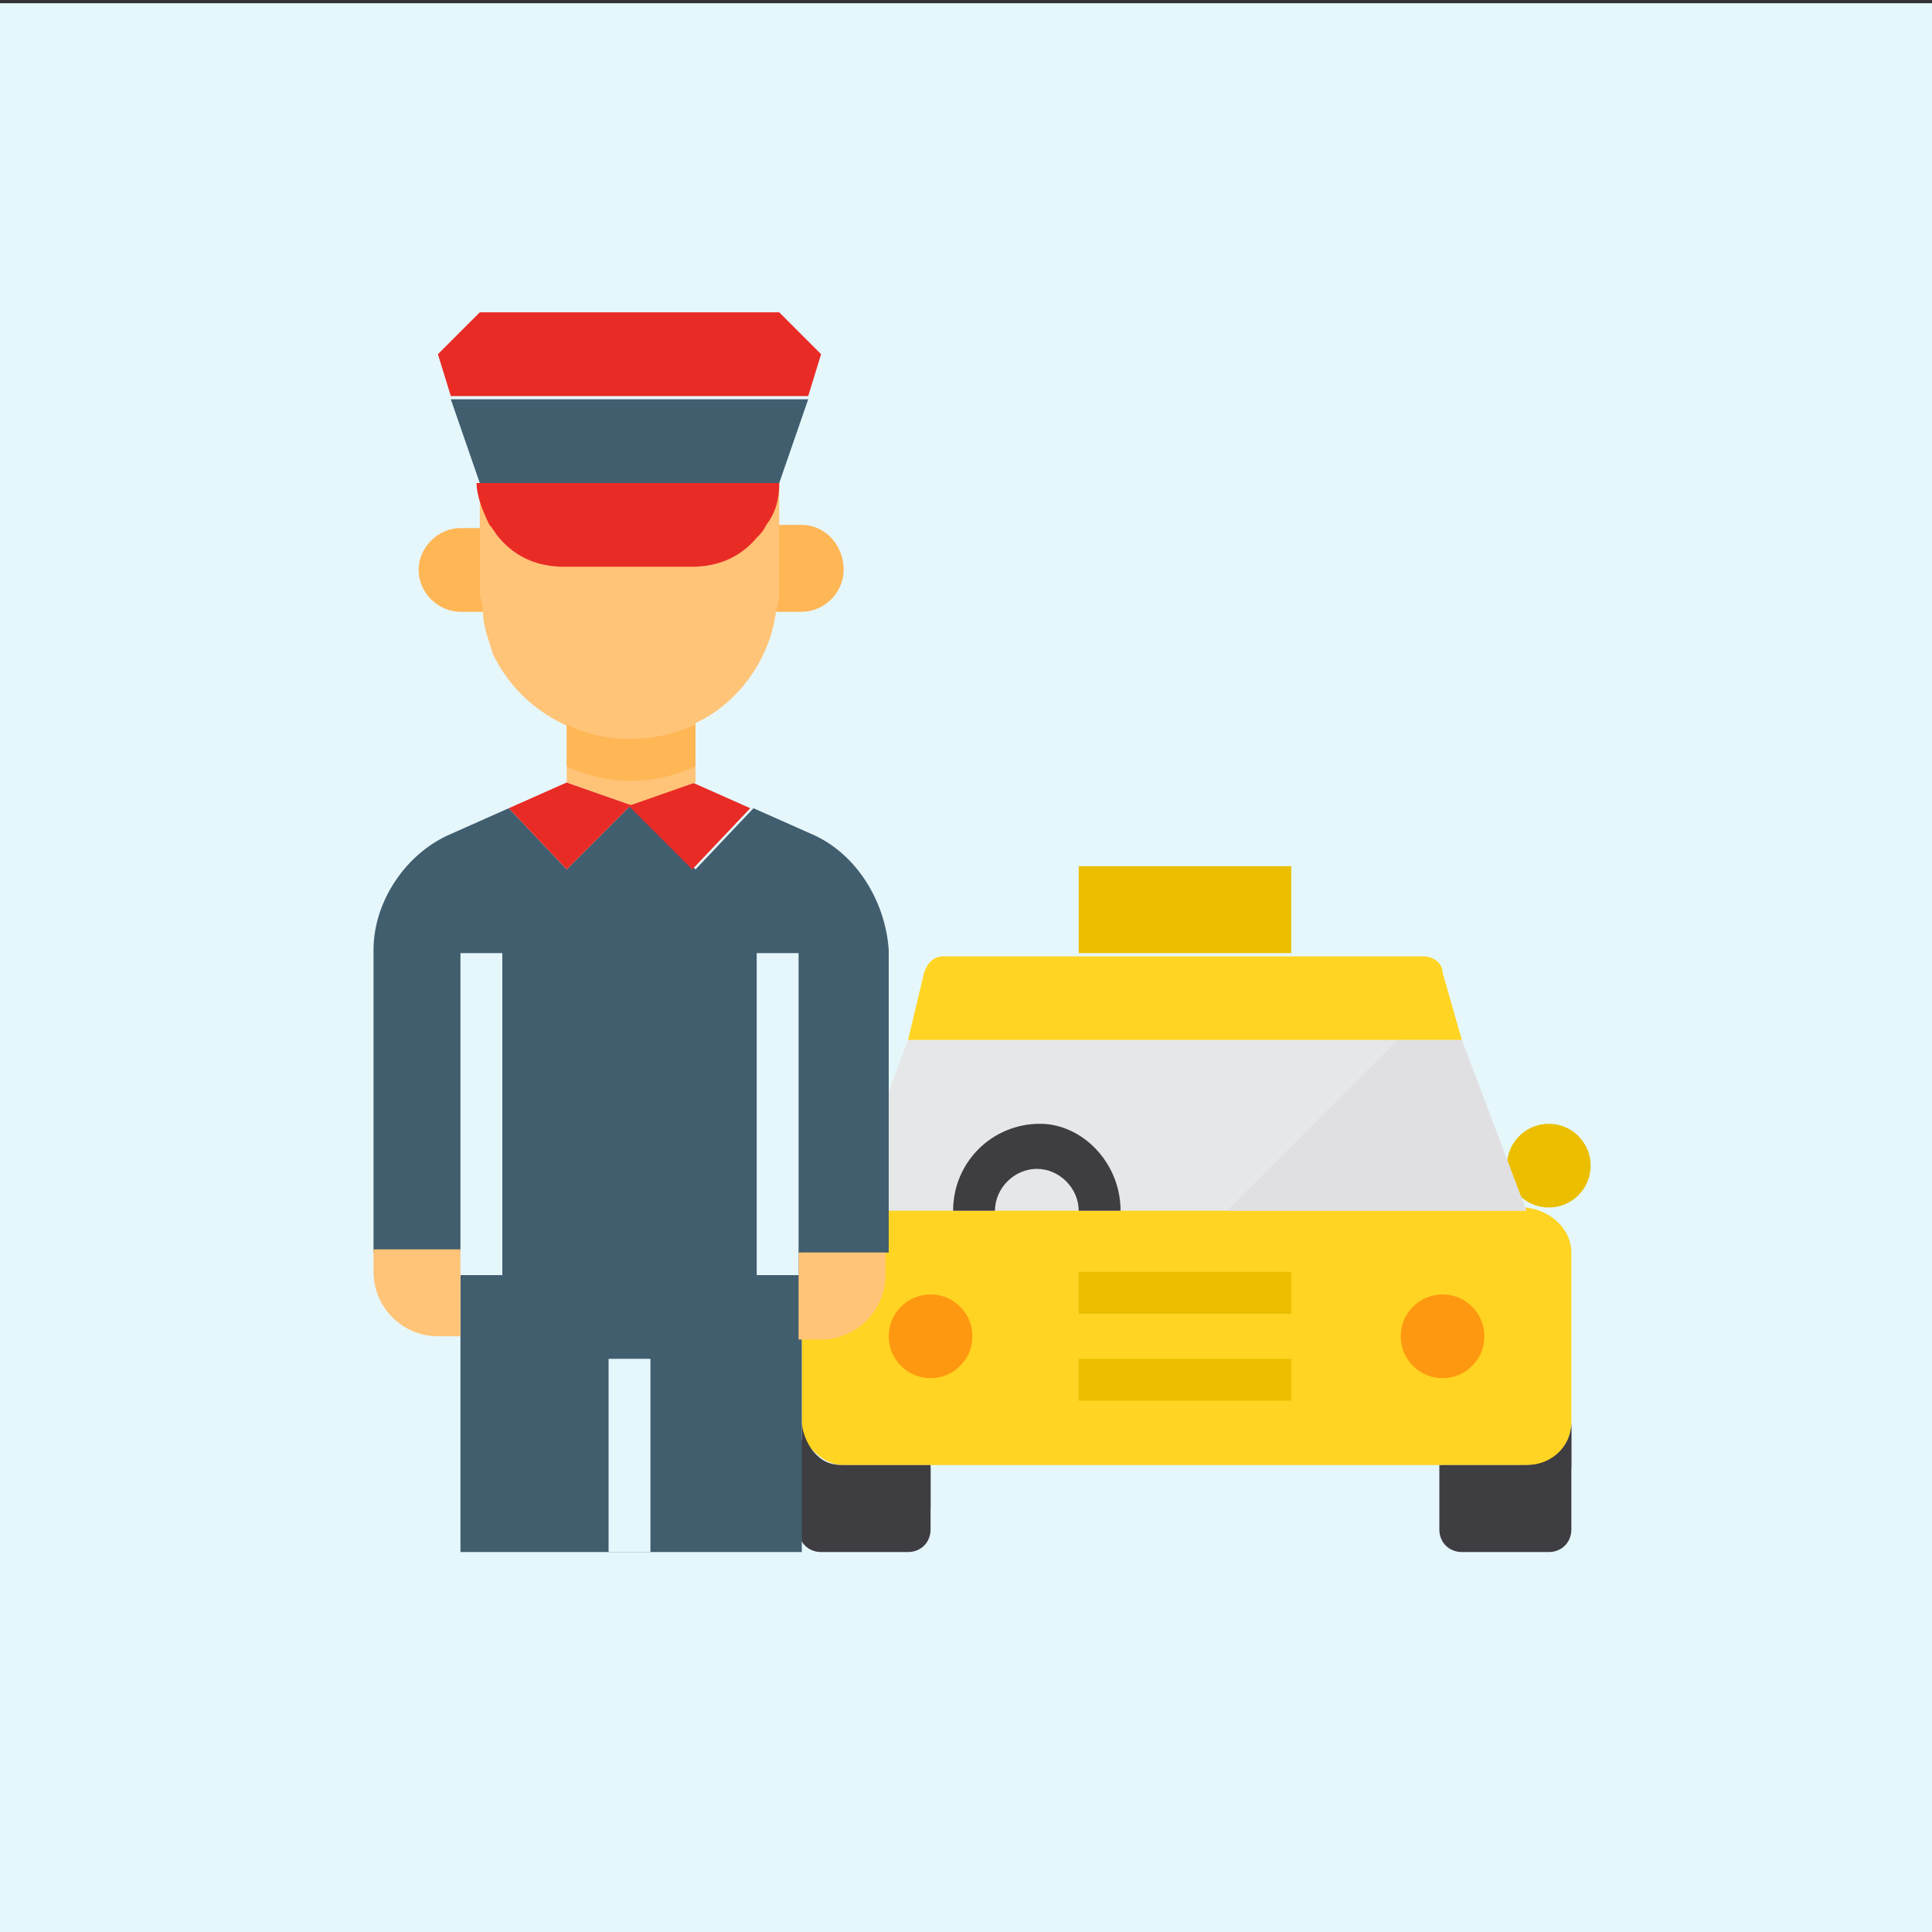 <?xml version="1.0" encoding="utf-8"?>
<!-- Generator: Adobe Illustrator 25.4.1, SVG Export Plug-In . SVG Version: 6.00 Build 0)  -->
<svg version="1.1" id="Layer_1" xmlns="http://www.w3.org/2000/svg" xmlns:xlink="http://www.w3.org/1999/xlink" x="0px" y="0px"
	 width="60px" height="60px" viewBox="0 0 60 60" style="enable-background:new 0 0 60 60;" xml:space="preserve">
<rect x="0" y="0" width="60" height="60" fill="#333333" stroke="none"/>
<style type="text/css">
	.st0{fill:#E6F7FC;}
	.st1{fill:#EBBF00;}
	.st2{fill:#FFD422;}
	.st3{fill:#3E3D42;}
	.st4{fill:#FF9811;}
	.st5{fill:#E6E7E8;}
	.st6{fill:#E0E0E2;}
	.st7{fill:#415E6F;}
	.st8{fill:#E92B26;}
	.st9{fill:#FFC477;}
	.st10{fill:#FFB655;}
</style>
<rect y="0.1" class="st0" width="60" height="60"/>
<circle class="st1" cx="48.1" cy="36.2" r="1.3"/>
<circle class="st1" cx="25.5" cy="36.2" r="1.3"/>
<path class="st2" d="M48.8,38.9v5.3c0,0.7-0.6,1.3-1.3,1.3H26.2c-0.4,0-0.7-0.2-1-0.5c-0.2-0.2-0.3-0.5-0.3-0.9v-5.3
	c0-0.7,0.6-1.3,1.3-1.3h21.2C48.2,37.6,48.8,38.2,48.8,38.9z"/>
<path class="st3" d="M28.9,45.5v2c0,0.4-0.3,0.7-0.7,0.7h-2.7c-0.4,0-0.7-0.3-0.7-0.7v-3.3c0,0.3,0.1,0.6,0.3,0.9
	c0.2,0.3,0.6,0.5,1,0.5H28.9z"/>
<path class="st3" d="M48.8,44.2v3.3c0,0.4-0.3,0.7-0.7,0.7h-2.7c-0.4,0-0.7-0.3-0.7-0.7v-2h2.7C48.2,45.5,48.8,44.9,48.8,44.2z"/>
<circle class="st4" cx="44.8" cy="41.5" r="1.3"/>
<path class="st2" d="M45.4,32.3H28.2l0.5-2.1c0.1-0.3,0.3-0.5,0.6-0.5h14.9c0.3,0,0.6,0.2,0.6,0.5L45.4,32.3z"/>
<path class="st1" d="M33.5,26.9h6.6v2.7h-6.6V26.9z"/>
<path class="st5" d="M47.4,37.6H26.2l2-5.3h17.2L47.4,37.6z"/>
<circle class="st4" cx="28.9" cy="41.5" r="1.3"/>
<path class="st3" d="M26.2,45.5h2.7v1.3h-2.7c-0.4,0-0.7-0.2-1-0.5c-0.2-0.2-0.3-0.5-0.3-0.9v-1.3c0,0.3,0.1,0.6,0.3,0.9
	C25.5,45.4,25.8,45.5,26.2,45.5z"/>
<path class="st3" d="M48.8,44.2v1.3c0,0.7-0.6,1.3-1.3,1.3h-2.7v-1.3h2.7C48.2,45.5,48.8,44.9,48.8,44.2z"/>
<path class="st6" d="M47.4,37.6h-9.3l5.3-5.3h2L47.4,37.6z"/>
<path class="st7" d="M19.6,48.2h-5.3v-8.6h10.6v4.6v3.3v0.7H19.6z"/>
<path class="st7" d="M25.2,25.9l-1.8-0.8l-1.8,1.9l-2-2l-2,2l-1.8-1.9L14,25.9c-1.4,0.6-2.4,2.1-2.4,3.6v9.4h2.7v0.7h10.6v-0.7h2.7
	v-9.4C27.5,28,26.6,26.5,25.2,25.9L25.2,25.9z"/>
<path class="st8" d="M23.3,25.1l-1.8,1.9l-2-2l2-0.7L23.3,25.1z"/>
<path class="st8" d="M19.6,25l-2,2l-1.8-1.9l1.8-0.8L19.6,25z"/>
<g>
	<path class="st9" d="M27.5,38.9v0.7c0,1.1-0.9,2-2,2h-0.7v-2.7H27.5z"/>
	<path class="st9" d="M14.3,39.5v2h-0.7c-1.1,0-2-0.9-2-2v-0.7h2.7V39.5z"/>
	<path class="st9" d="M17.6,22.3v0.2V23v1.3l2,0.7l2-0.7V23v-0.5v-0.2H17.6z"/>
</g>
<path class="st10" d="M26.2,17.7c0,0.7-0.6,1.3-1.3,1.3h-1.3v-2.7h1.3C25.6,16.3,26.2,16.9,26.2,17.7z"/>
<path class="st10" d="M15.6,16.3V19h-1.3c-0.7,0-1.3-0.6-1.3-1.3c0-0.7,0.6-1.3,1.3-1.3H15.6z"/>
<path class="st9" d="M24.2,15v3.3c0,0.2,0,0.4-0.1,0.7c-0.2,1.5-1.2,2.9-2.6,3.5c-2.3,1.1-5.1,0.1-6.2-2.2C15.2,19.9,15,19.5,15,19
	c0-0.2-0.1-0.4-0.1-0.7V15H24.2z"/>
<path class="st8" d="M25.5,11l-0.4,1.3H14L13.6,11l1.3-1.3h9.3L25.5,11z"/>
<path class="st7" d="M25.1,12.4L24.2,15h-9.3L14,12.4H25.1z"/>
<path class="st10" d="M21.6,22.5v1.3c-1.3,0.6-2.7,0.6-4,0v-1.3C18.8,23.1,20.3,23.1,21.6,22.5z"/>
<path class="st8" d="M24.2,15c0,0.5-0.1,0.9-0.4,1.3c-0.1,0.2-0.2,0.3-0.3,0.4c-0.5,0.6-1.2,0.9-2,0.9h-4c-0.8,0-1.5-0.3-2-0.9
	c-0.1-0.1-0.2-0.3-0.3-0.4c-0.2-0.4-0.4-0.9-0.4-1.3H24.2z"/>
<path class="st0" d="M18.9,42.2h1.3v6h-1.3V42.2z"/>
<path class="st1" d="M33.5,42.2h6.6v1.3h-6.6V42.2z"/>
<path class="st1" d="M33.5,39.5h6.6v1.3h-6.6V39.5z"/>
<path class="st3" d="M34.8,37.6h-1.3c0-0.7-0.6-1.3-1.3-1.3s-1.3,0.6-1.3,1.3h-1.3c0-1.5,1.2-2.7,2.7-2.7
	C33.6,34.9,34.8,36.1,34.8,37.6z"/>
<path class="st0" d="M14.3,29.6h1.3v10h-1.3V29.6z"/>
<path class="st0" d="M23.5,29.6h1.3v10h-1.3V29.6z"/>
</svg>
